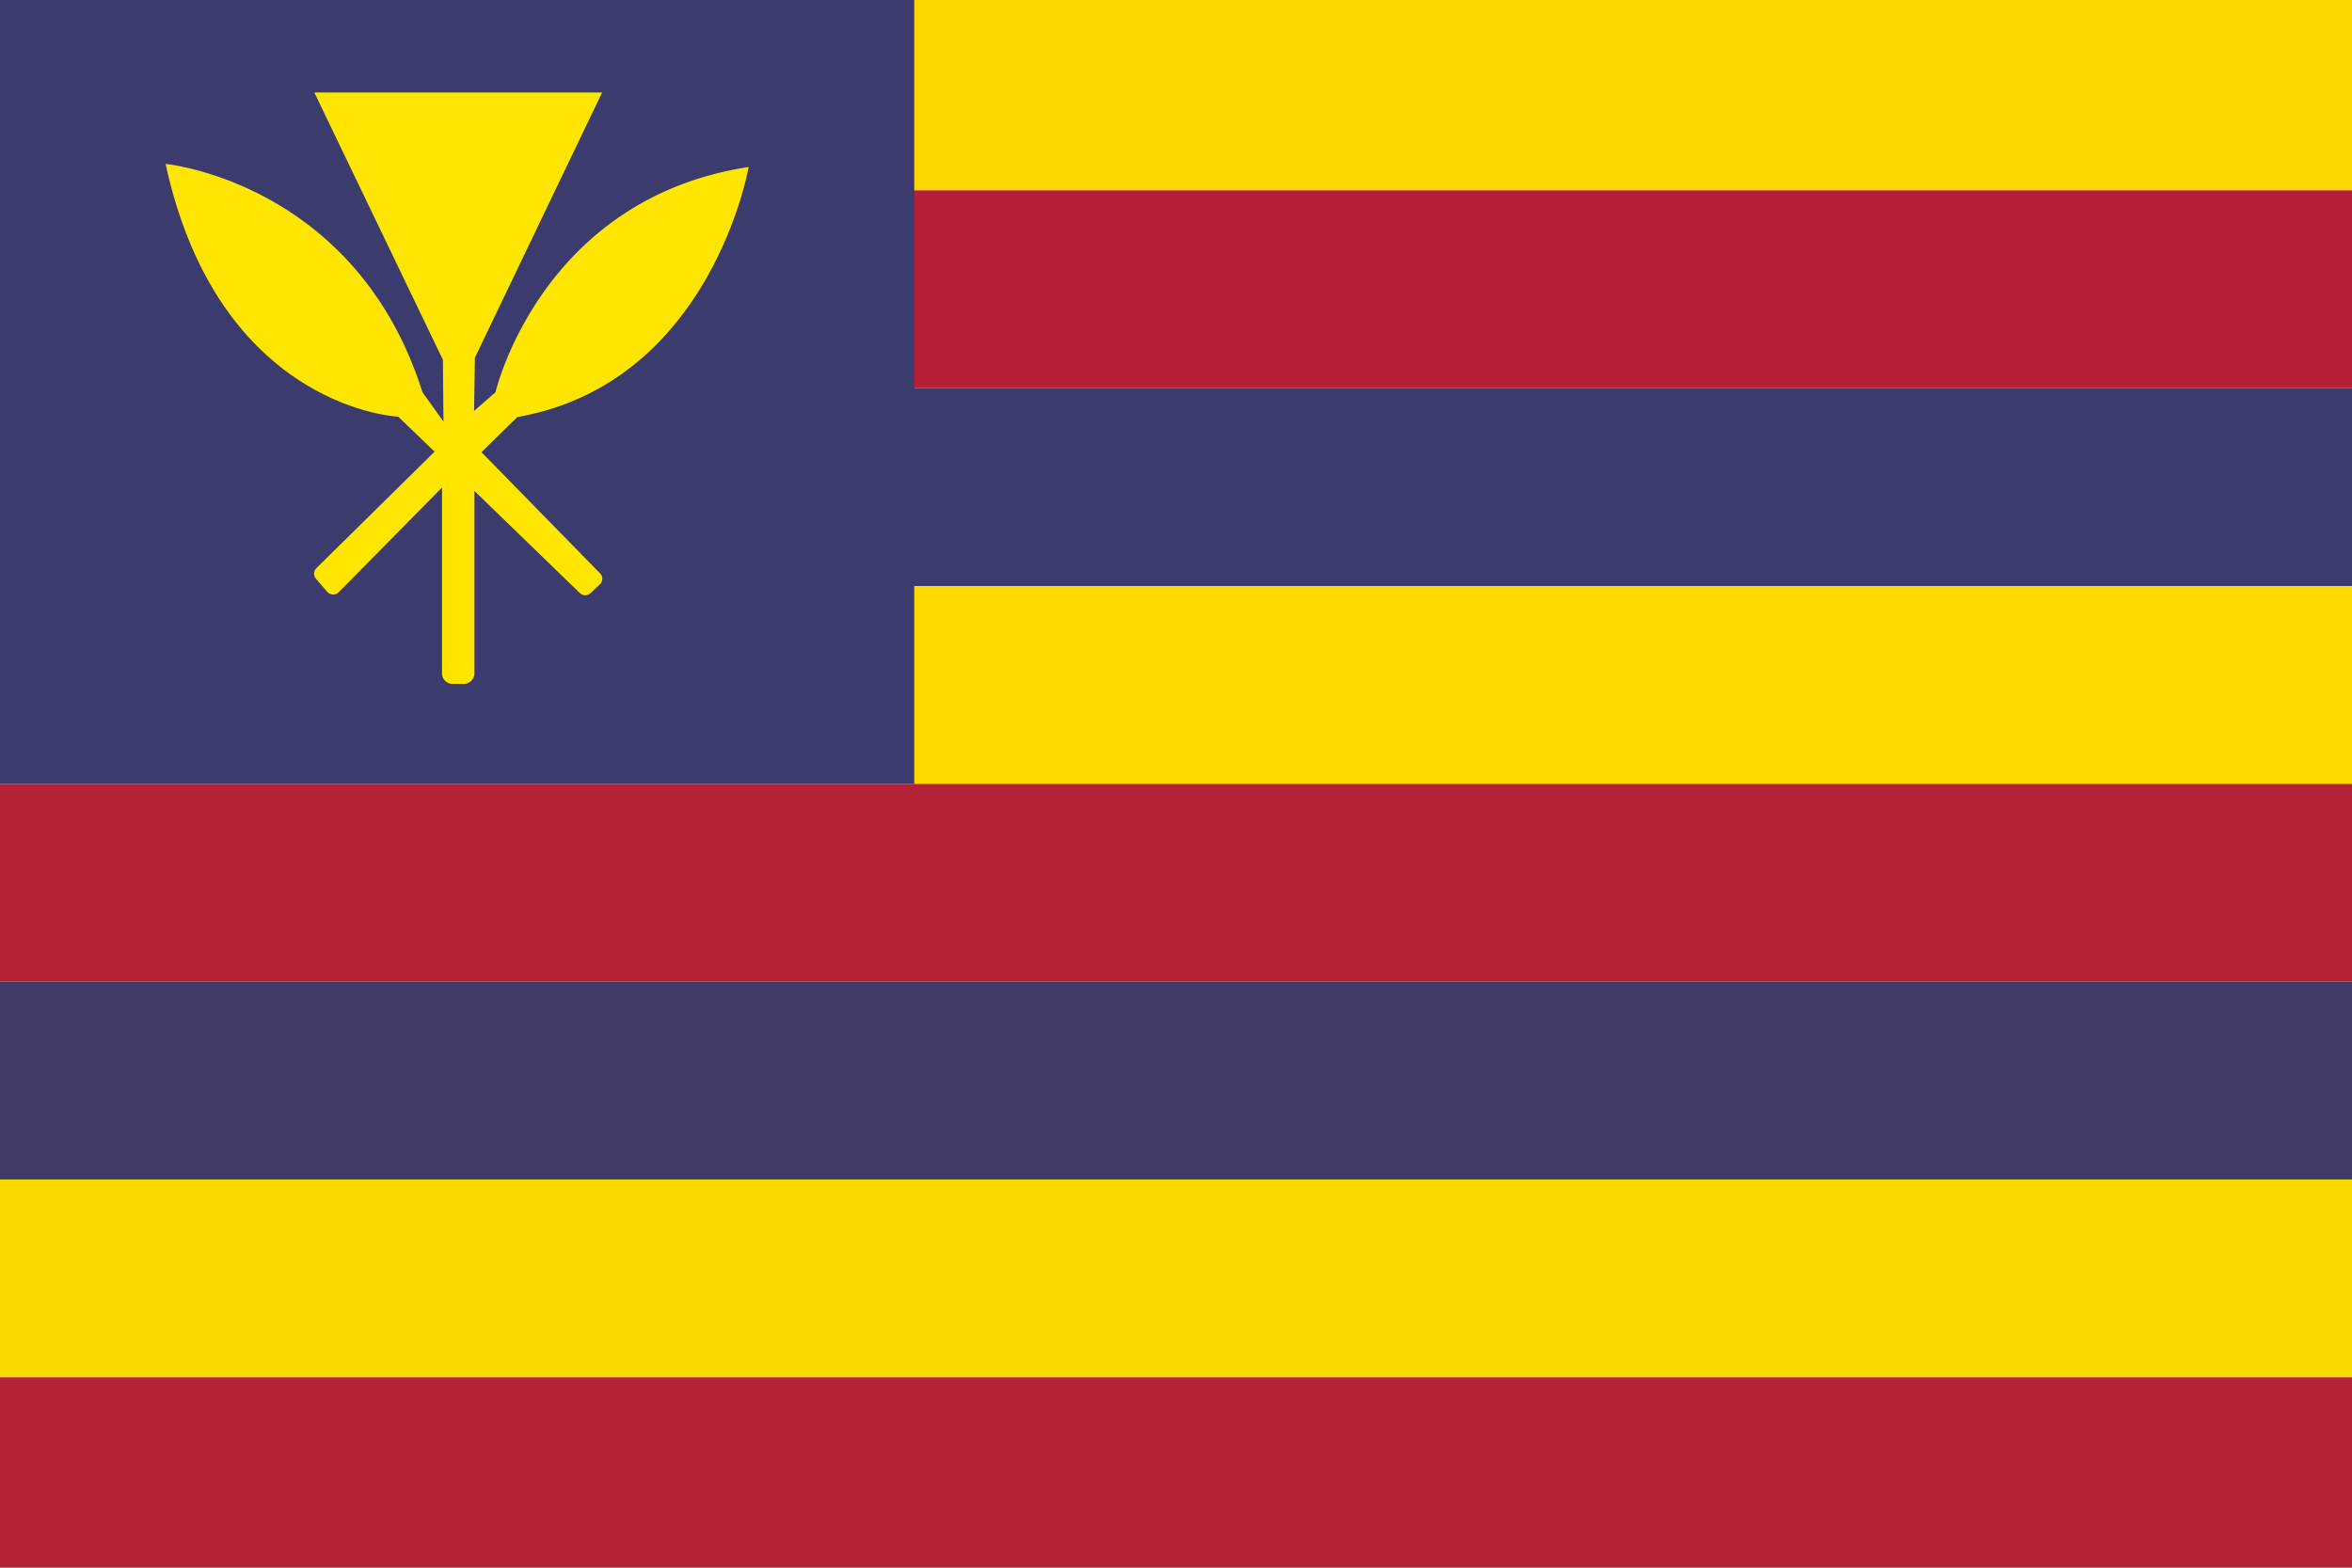<svg id="Layer_1" data-name="Layer 1" xmlns="http://www.w3.org/2000/svg" viewBox="0 0 1500 1000"><defs><style>.cls-1{fill:#fed600;}.cls-2{fill:#b71f38;}.cls-3{fill:#3b3b6e;}.cls-4{fill:#fdd900;}.cls-5{fill:#b32235;}.cls-6{fill:#3e3b69;}.cls-7{fill:#fbd900;}.cls-8{fill:#ffe600;}</style></defs><title>Hawaiian Kingdom</title><rect class="cls-1" width="1500" height="121.43"/><rect class="cls-2" y="121.43" width="1500" height="126.19"/><rect class="cls-3" y="247.62" width="1500" height="126.19"/><rect class="cls-4" y="373.81" width="1500" height="126.19"/><rect class="cls-5" y="500" width="1500" height="126.19"/><rect class="cls-6" y="626.19" width="1500" height="126.19"/><rect class="cls-7" y="752.38" width="1500" height="126.19"/><rect class="cls-5" y="878.57" width="1500" height="121.43"/><rect class="cls-3" width="583.08" height="500"/><path class="cls-8" d="M477.45,106.52C344.68,126.88,316,250.24,316,250.24l-13.67,11.93.55-34L384,59H200.46l82,170.52.37,39.43-13.39-18.72c-42.39-134-163.83-145.67-163.83-145.67C139.65,260.78,254,265.8,254,265.8l23.15,22.31-75.34,74.27a5,5,0,0,0-.28,6.81l7.15,8.32a5,5,0,0,0,7.28.31L281.91,311V429.53a6.7,6.7,0,0,0,6.7,6.7h7.25a6.7,6.7,0,0,0,6.7-6.7V313.16l67.28,65.18a4.94,4.94,0,0,0,6.79,0l5.91-5.54a4.94,4.94,0,0,0,.16-7.07l-75.64-77.28,22.83-22.41C453.74,244.32,477.45,106.52,477.45,106.52Z"/></svg>